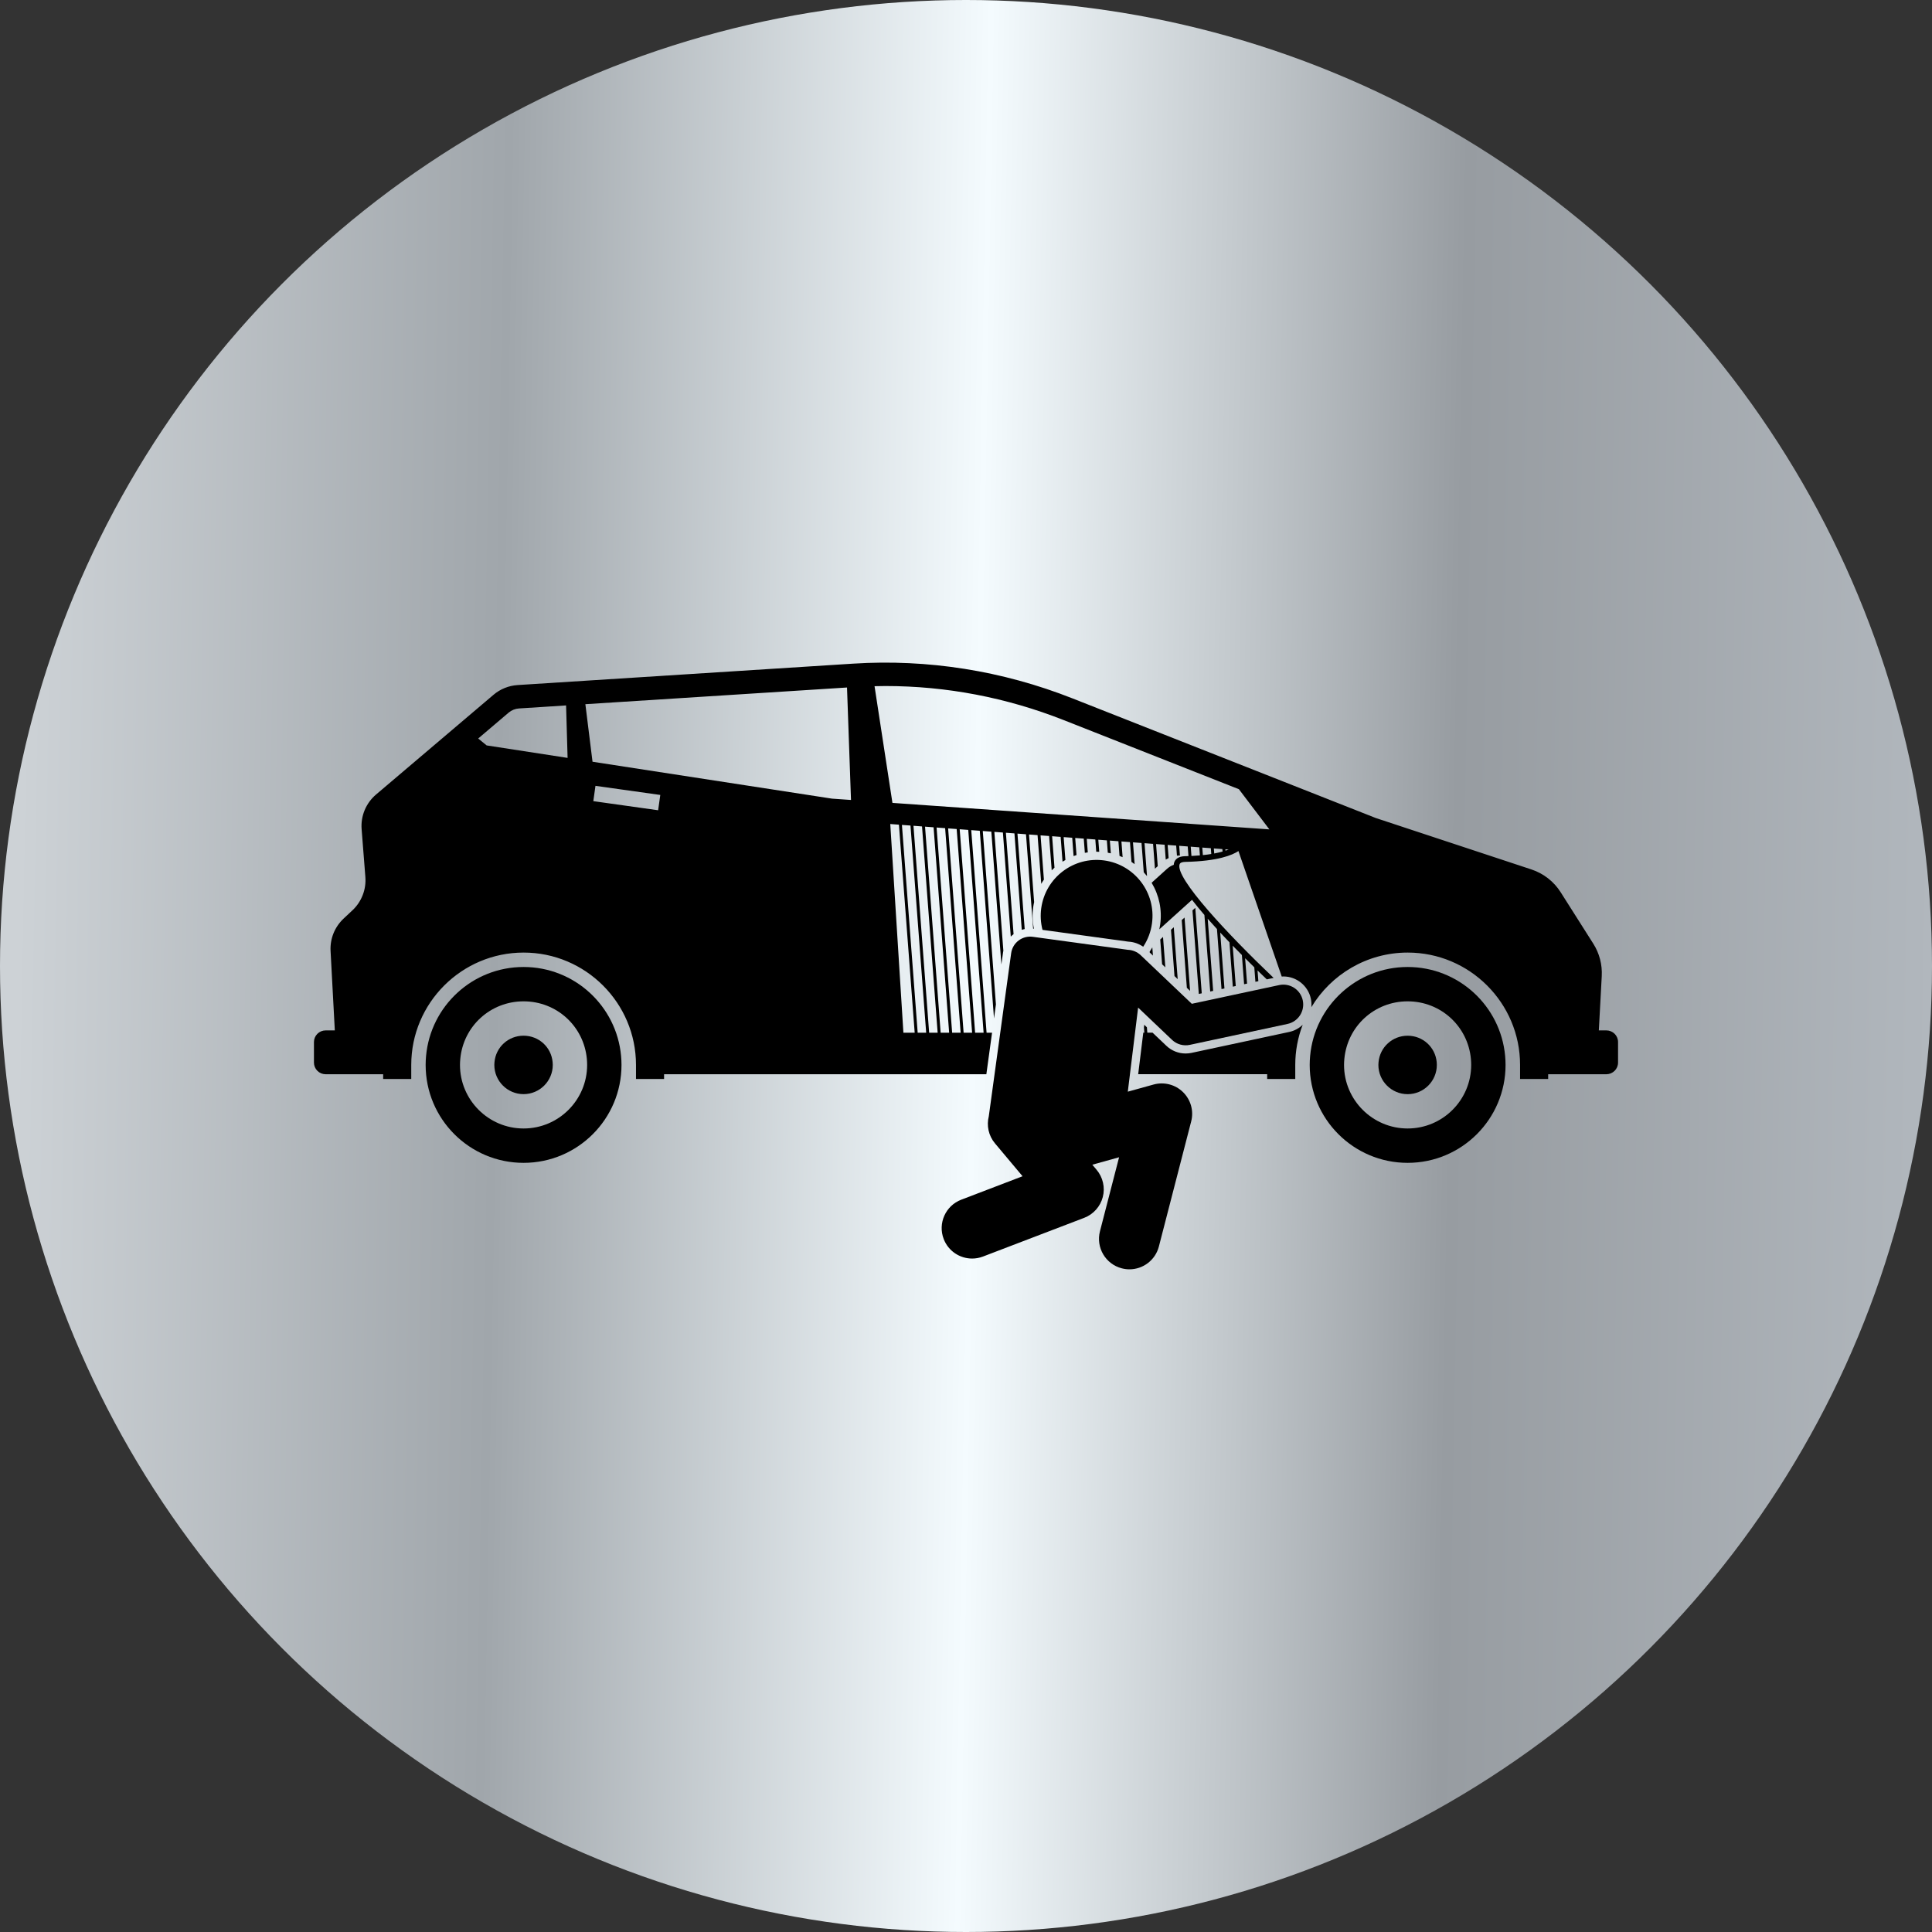 <svg xmlns="http://www.w3.org/2000/svg" width="80" height="80" viewBox="0 0 80 80" fill="none"><rect x="0" y="0" width="80" height="80" fill="#333333" stroke="none"/><circle cx="40" cy="40" r="40" fill="url(#paint0_linear_133_1206)"></circle><g clip-path="url(#clip0_133_1206)"><path d="M66.519 42.667H66.204L66.325 40.419C66.351 39.945 66.228 39.474 65.974 39.074L64.624 36.946C64.342 36.501 63.914 36.167 63.413 36.002L56.967 33.872L44.407 28.918C41.504 27.772 38.414 27.283 35.329 27.48L21.431 28.367C21.064 28.391 20.715 28.532 20.435 28.77L15.571 32.9C15.365 33.075 15.204 33.296 15.1 33.545C14.996 33.795 14.953 34.065 14.974 34.334L15.129 36.314C15.149 36.569 15.112 36.825 15.019 37.063C14.927 37.301 14.783 37.516 14.597 37.691L14.223 38.041C14.043 38.212 13.901 38.419 13.808 38.65C13.716 38.88 13.675 39.128 13.688 39.376L13.864 42.667H13.482C13.354 42.667 13.232 42.718 13.142 42.808C13.051 42.898 13 43.02 13 43.148V44C13 44.128 13.051 44.25 13.141 44.34C13.232 44.431 13.354 44.481 13.482 44.482H15.866V44.678H17.029V44.096C17.029 41.531 19.116 39.444 21.682 39.444C24.247 39.444 26.335 41.531 26.335 44.096V44.678H27.498V44.482H40.843L41.079 42.762H40.852L40.217 34.374L40.571 34.401L41.16 42.173L41.239 41.591L40.695 34.41L41.049 34.437L41.466 39.938L41.536 39.425C41.539 39.406 41.543 39.387 41.547 39.369L41.174 34.446L41.528 34.473L41.854 38.783C41.891 38.746 41.929 38.713 41.97 38.681L41.652 34.482L42.006 34.509L42.309 38.502C42.348 38.489 42.389 38.478 42.43 38.469L42.131 34.518L42.484 34.545L42.78 38.453C42.791 38.454 42.802 38.454 42.813 38.455C42.752 38.161 42.742 37.859 42.783 37.562C42.792 37.492 42.806 37.423 42.821 37.355L42.609 34.554L42.963 34.581L43.116 36.599C43.15 36.538 43.187 36.48 43.226 36.423L43.087 34.591L43.441 34.617L43.549 36.039C43.587 36.001 43.624 35.964 43.664 35.929L43.566 34.627L43.919 34.653L43.997 35.681C44.036 35.657 44.076 35.633 44.116 35.611L44.044 34.663L44.398 34.689L44.455 35.448C44.495 35.432 44.536 35.42 44.576 35.406L44.522 34.699L44.876 34.725L44.921 35.314C44.961 35.306 45.002 35.302 45.043 35.296L45.001 34.735L45.355 34.761L45.393 35.268C45.398 35.268 45.404 35.268 45.409 35.268C45.445 35.268 45.481 35.27 45.517 35.271L45.479 34.771L45.833 34.798L45.871 35.309C45.914 35.316 45.956 35.324 45.997 35.334L45.957 34.807L46.311 34.834L46.357 35.442C46.401 35.458 46.443 35.475 46.485 35.494L46.436 34.843L46.79 34.87L46.852 35.691C46.896 35.72 46.94 35.75 46.982 35.781L46.914 34.879L47.268 34.906L47.36 36.119C47.405 36.168 47.448 36.219 47.49 36.272L47.495 36.268L47.392 34.915L47.746 34.942L47.824 35.971L47.94 35.866L47.871 34.951L48.225 34.978L48.271 35.594C48.31 35.57 48.35 35.55 48.39 35.531L48.349 34.987L48.703 35.014L48.735 35.432C48.775 35.427 48.816 35.424 48.858 35.423L48.828 35.023L49.181 35.05L49.212 35.449C49.165 35.45 49.118 35.452 49.069 35.453C48.776 35.459 48.666 35.591 48.624 35.701C48.612 35.733 48.605 35.77 48.603 35.809C48.502 35.845 48.408 35.901 48.328 35.973L47.686 36.553C47.998 37.071 48.125 37.675 48.041 38.282C48.032 38.35 48.019 38.416 48.005 38.482L49.359 37.26C49.524 37.474 49.695 37.682 49.872 37.887L50.112 41.056L50.234 41.03L50.008 38.042C50.134 38.186 50.262 38.329 50.392 38.469L50.58 40.956L50.702 40.93L50.526 38.615C50.653 38.751 50.78 38.885 50.909 39.019L51.048 40.855L51.17 40.829L51.043 39.158C51.169 39.288 51.297 39.417 51.424 39.545L51.516 40.755L51.638 40.729L51.558 39.679C51.687 39.808 51.814 39.933 51.938 40.054L51.984 40.655L52.106 40.629L52.072 40.185C52.2 40.308 52.328 40.431 52.456 40.554L52.738 40.493C50.859 38.704 48.637 36.34 48.846 35.784C48.869 35.724 48.945 35.692 49.074 35.689C50.437 35.661 51.036 35.404 51.281 35.24L53.074 40.437C53.097 40.435 53.12 40.433 53.144 40.433C53.688 40.433 54.166 40.819 54.279 41.352C54.305 41.471 54.311 41.591 54.3 41.706C55.114 40.352 56.598 39.444 58.29 39.444C60.856 39.444 62.943 41.531 62.943 44.096V44.678H64.106V44.482H66.519C66.646 44.481 66.768 44.43 66.859 44.34C66.949 44.25 67 44.128 67 44V43.148C67 43.02 66.949 42.898 66.859 42.808C66.768 42.718 66.646 42.667 66.519 42.667ZM36.661 28.407C39.188 28.407 41.675 28.882 44.052 29.82L51.3 32.679L52.562 34.343L36.954 33.246L36.213 28.414C36.362 28.411 36.512 28.407 36.661 28.407ZM50.138 35.122L50.156 35.362C50.05 35.38 49.934 35.395 49.808 35.408L49.784 35.096L50.138 35.122ZM50.263 35.132L50.616 35.158L50.624 35.261C50.524 35.289 50.41 35.316 50.278 35.341L50.263 35.132ZM50.741 35.168L50.876 35.178C50.836 35.193 50.792 35.209 50.745 35.224L50.741 35.168ZM35.238 33.125L34.452 33.07L24.535 31.542L24.239 29.159L35.073 28.468L35.238 33.125ZM24.568 33.174L24.657 32.54L27.341 32.917L27.252 33.551L24.568 33.174ZM36.864 34.121L37.223 34.148L37.875 42.762H37.408L36.864 34.121ZM37.999 42.762L37.347 34.158L37.701 34.184L38.351 42.762H37.999ZM38.474 42.762L37.825 34.194L38.179 34.221L38.826 42.762H38.474ZM38.95 42.762L38.304 34.23L38.658 34.257L39.302 42.762H38.95ZM39.426 42.762L38.782 34.266L39.136 34.293L39.778 42.762H39.426ZM39.901 42.762L39.26 34.302L39.614 34.329L40.253 42.762H39.901ZM21.062 29.508C21.183 29.406 21.334 29.345 21.493 29.335L23.44 29.21L23.503 31.383L20.151 30.866L19.801 30.58L21.062 29.508ZM40.729 42.762H40.377L39.739 34.338L40.093 34.365L40.729 42.762ZM49.306 35.059L49.66 35.086L49.685 35.42C49.576 35.43 49.459 35.438 49.335 35.444L49.306 35.059Z" fill="black"></path><path d="M25.735 44.096C25.735 43.969 25.728 43.844 25.717 43.72C25.527 41.657 23.793 40.041 21.68 40.041C19.567 40.041 17.833 41.657 17.643 43.72C17.631 43.845 17.625 43.971 17.625 44.096C17.625 46.335 19.44 48.151 21.68 48.151C23.919 48.151 25.735 46.335 25.735 44.096V44.096ZM21.68 46.728C20.229 46.728 19.047 45.547 19.047 44.096C19.047 44.019 19.051 43.939 19.059 43.851C19.184 42.489 20.311 41.463 21.68 41.463C23.049 41.463 24.175 42.49 24.301 43.851C24.308 43.937 24.312 44.017 24.312 44.096C24.312 45.547 23.132 46.728 21.68 46.728Z" fill="black"></path><path d="M22.889 44.096C22.889 44.061 22.887 44.023 22.883 43.981C22.826 43.356 22.308 42.886 21.679 42.886C21.05 42.886 20.532 43.356 20.475 43.983C20.471 44.026 20.469 44.063 20.469 44.096C20.469 44.763 21.012 45.306 21.679 45.306C22.346 45.306 22.889 44.763 22.889 44.096ZM53.634 44.096C53.634 43.527 53.738 42.964 53.942 42.433C53.788 42.583 53.594 42.686 53.383 42.731L49.341 43.597C49.261 43.614 49.179 43.623 49.097 43.623C48.799 43.624 48.512 43.509 48.296 43.303L47.726 42.761H47.508L47.491 42.538L47.381 42.433L47.368 42.543L47.384 42.761H47.341L47.13 44.481H52.471V44.678H53.634V44.096ZM62.342 44.096C62.342 43.969 62.335 43.844 62.324 43.72C62.134 41.657 60.4 40.041 58.287 40.041C56.174 40.041 54.44 41.657 54.25 43.72C54.238 43.845 54.232 43.971 54.232 44.096C54.232 46.335 56.047 48.151 58.287 48.151C60.527 48.151 62.342 46.335 62.342 44.096V44.096ZM58.287 46.728C56.836 46.728 55.654 45.547 55.654 44.096C55.654 44.019 55.658 43.939 55.666 43.851C55.792 42.489 56.918 41.463 58.287 41.463C59.656 41.463 60.782 42.49 60.908 43.851C60.915 43.937 60.919 44.017 60.919 44.096C60.919 45.547 59.739 46.728 58.287 46.728Z" fill="black"></path><path d="M59.496 44.097C59.496 44.062 59.494 44.023 59.491 43.982C59.433 43.358 58.916 42.887 58.287 42.887C57.657 42.887 57.14 43.358 57.082 43.984C57.078 44.027 57.076 44.064 57.076 44.097C57.076 44.764 57.619 45.307 58.287 45.307C58.954 45.307 59.496 44.764 59.496 44.097H59.496ZM47.715 39.228C47.681 39.289 47.644 39.349 47.605 39.407L47.608 39.442L47.741 39.569L47.715 39.228ZM48.254 40.056L48.158 38.797L48.043 38.902L48.12 39.929L48.254 40.056ZM48.766 40.544L48.604 38.395L48.488 38.5L48.633 40.417L48.766 40.544ZM49.279 41.031L49.049 37.994L48.933 38.098L49.145 40.904L49.279 41.031ZM49.762 41.131L49.494 37.592L49.378 37.697L49.64 41.157L49.762 41.131ZM43.168 38.504C44.133 38.636 46.718 38.991 46.725 38.992C46.947 39.003 47.158 39.077 47.337 39.203C47.53 38.912 47.654 38.582 47.701 38.236C47.875 36.97 46.989 35.803 45.723 35.629C44.456 35.456 43.289 36.341 43.115 37.608C43.074 37.907 43.092 38.212 43.168 38.504Z" fill="black"></path><path d="M53.945 41.422C53.922 41.316 53.879 41.216 53.818 41.127C53.756 41.038 53.678 40.962 53.587 40.903C53.496 40.845 53.395 40.804 53.289 40.785C53.182 40.765 53.073 40.767 52.968 40.79L49.35 41.565L47.235 39.554C47.088 39.414 46.893 39.334 46.69 39.329C46.68 39.327 46.671 39.325 46.661 39.324L42.765 38.791C42.556 38.762 42.345 38.818 42.177 38.945C42.009 39.072 41.898 39.261 41.87 39.47L40.944 46.221C40.848 46.601 40.928 47.02 41.199 47.343L42.342 48.706L39.803 49.677C39.153 49.925 38.827 50.654 39.076 51.304C39.268 51.806 39.746 52.114 40.253 52.114C40.403 52.114 40.555 52.087 40.703 52.031L44.894 50.428C45.082 50.356 45.25 50.24 45.383 50.091C45.517 49.941 45.614 49.761 45.664 49.567C45.715 49.373 45.718 49.169 45.673 48.973C45.629 48.777 45.539 48.595 45.41 48.441L45.231 48.228L46.339 47.92L45.547 50.984C45.373 51.658 45.778 52.345 46.452 52.519C46.555 52.546 46.661 52.56 46.768 52.56C47.329 52.56 47.84 52.182 47.987 51.614L49.324 46.437C49.38 46.223 49.378 45.998 49.319 45.785C49.259 45.572 49.145 45.378 48.987 45.223C48.829 45.068 48.634 44.957 48.419 44.902C48.205 44.847 47.98 44.849 47.767 44.908L46.7 45.204L47.127 41.722L48.53 43.057C48.627 43.149 48.745 43.217 48.874 43.253C49.003 43.289 49.139 43.293 49.27 43.265L53.313 42.399C53.526 42.353 53.712 42.225 53.831 42.041C53.95 41.858 53.99 41.635 53.945 41.422Z" fill="black"></path></g><defs><linearGradient id="paint0_linear_133_1206" x1="0.708" y1="40" x2="79.975" y2="41.404" gradientUnits="userSpaceOnUse"><stop stop-color="#CDD2D6"></stop><stop offset="0.25" stop-color="#A0A6AB"></stop><stop offset="0.5" stop-color="#F4FBFE"></stop><stop offset="0.75" stop-color="#979CA1"></stop><stop offset="1" stop-color="#B1B7BD"></stop></linearGradient><clipPath id="clip0_133_1206"><rect width="54" height="54" fill="white" transform="translate(13 13)"></rect></clipPath></defs></svg>